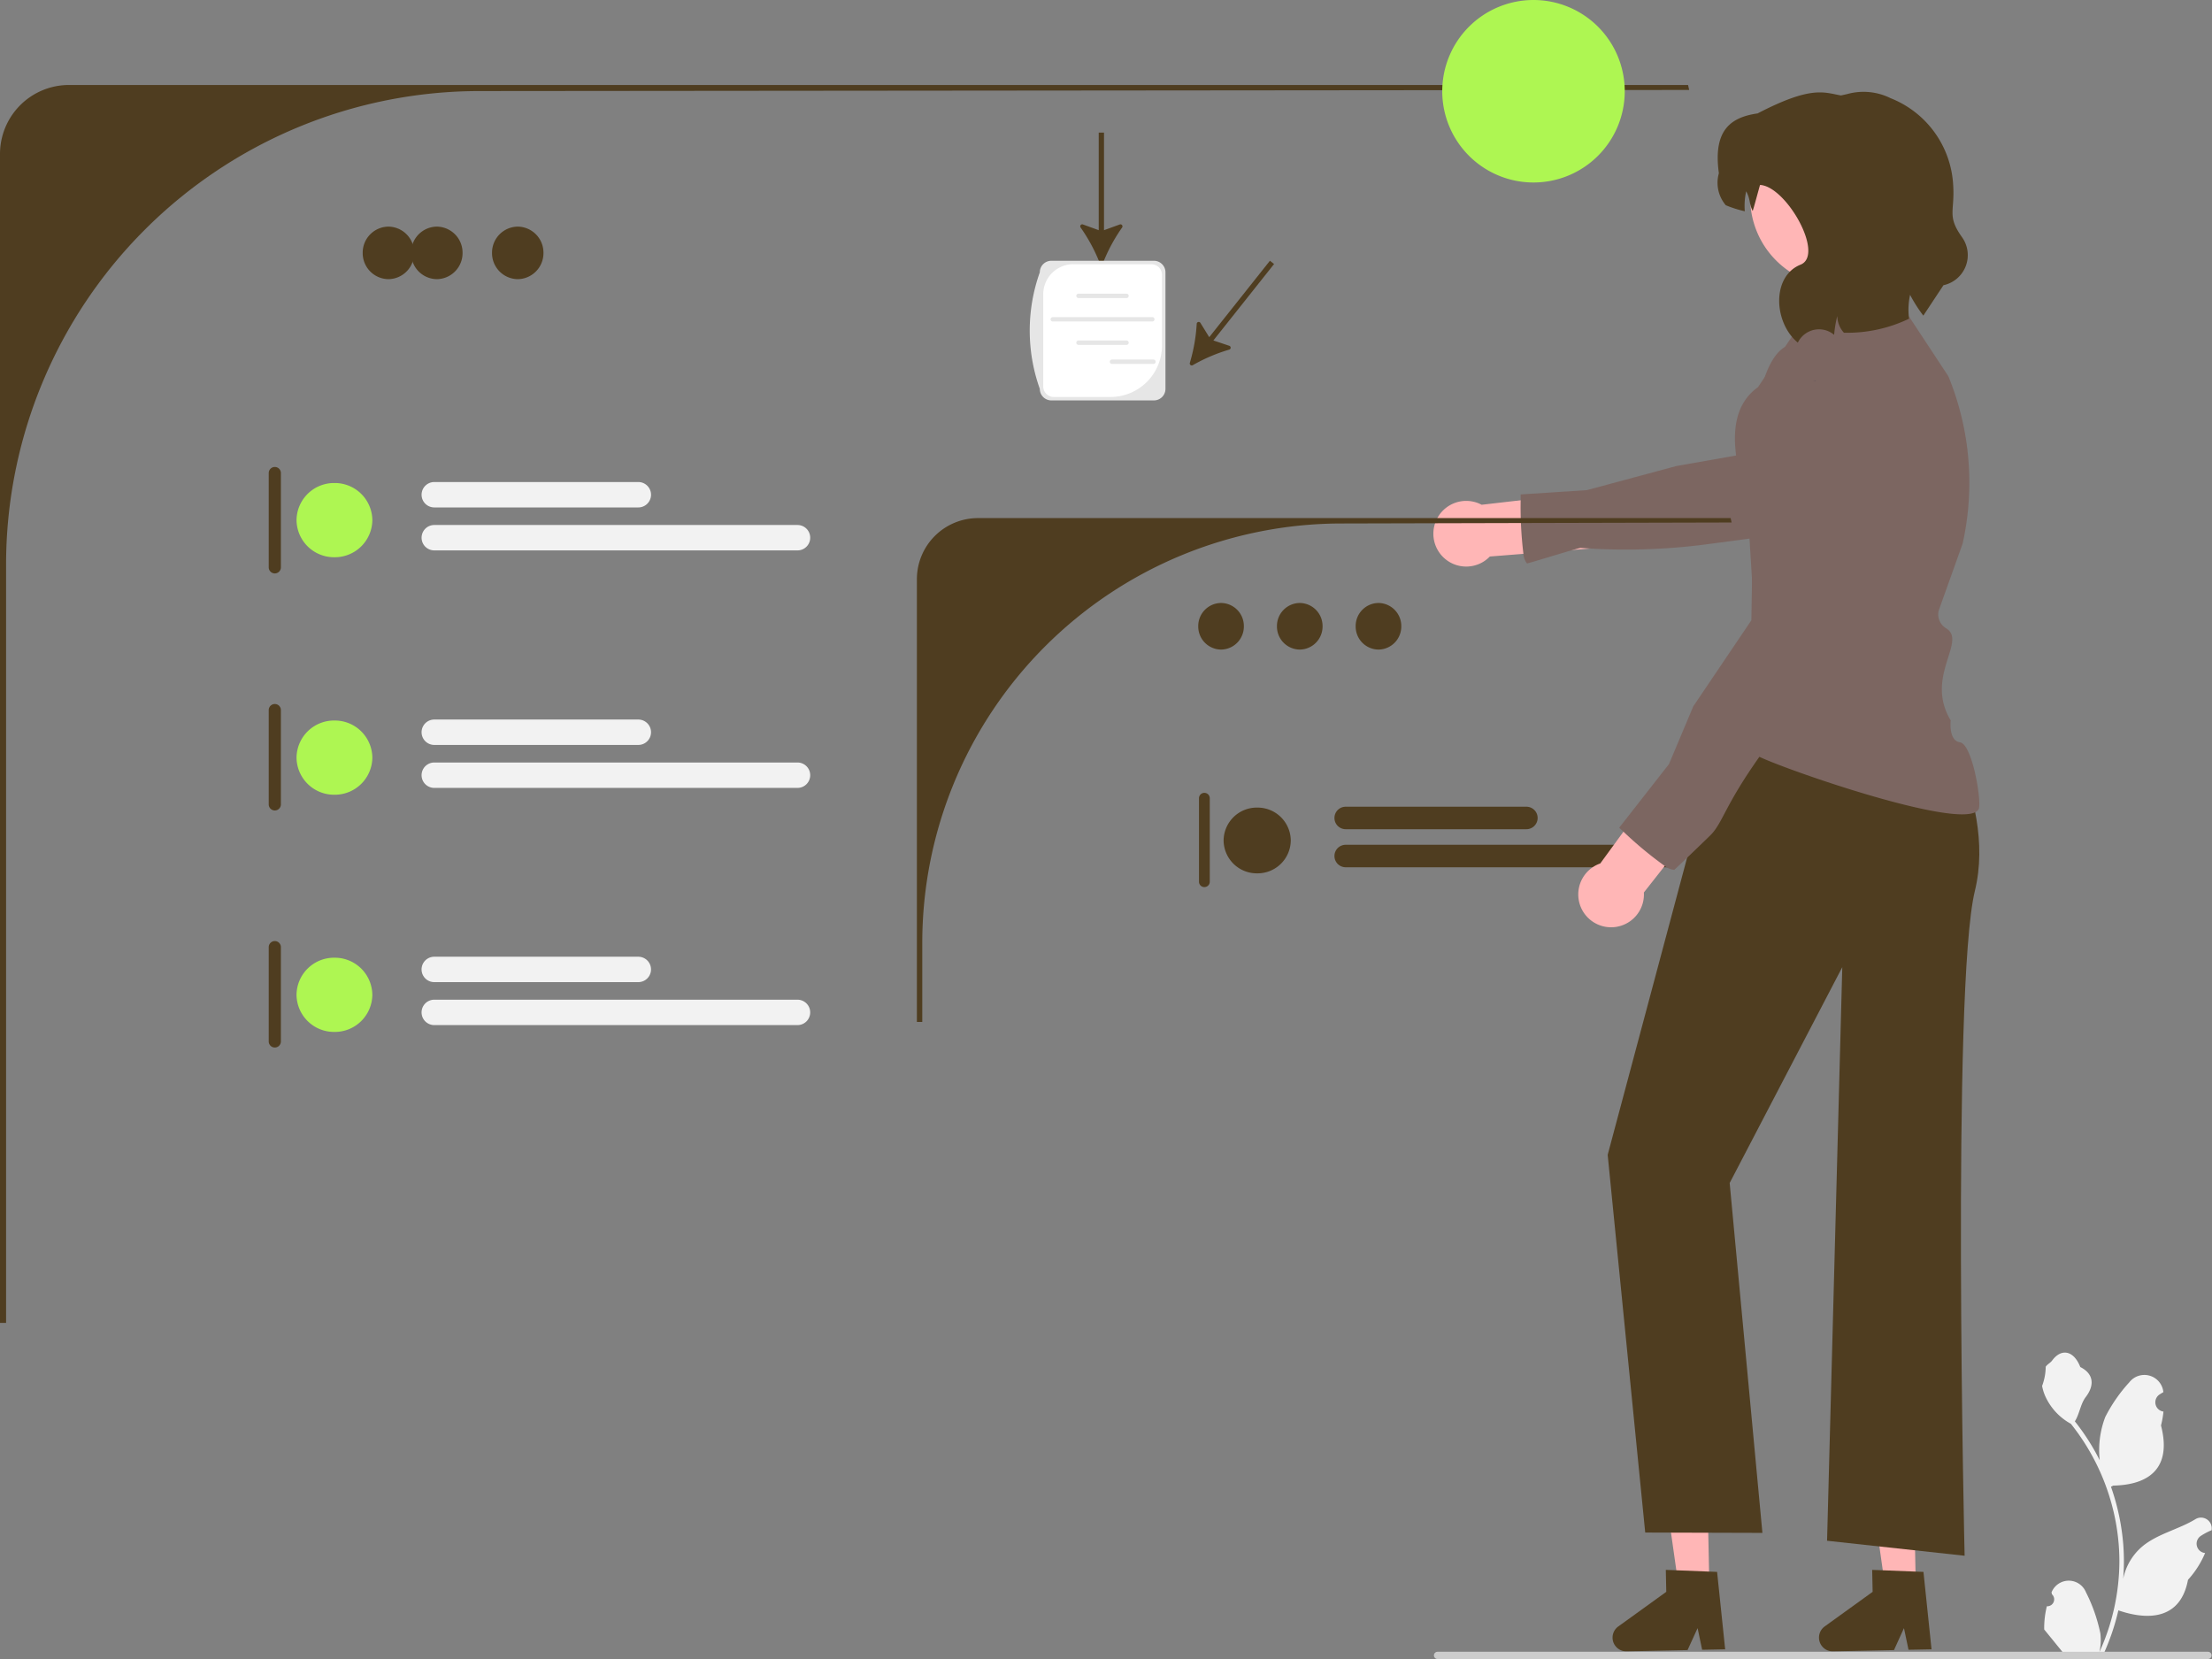 <svg id="undraw_start_building_re_xani" xmlns="http://www.w3.org/2000/svg" width="160" height="120" viewBox="0 0 160 120">
  <rect x="0" y="0" width="160" height="120" fill="#808080" stroke="none"/>
  <g id="グループ_10842" data-name="グループ 10842" transform="translate(116.292 47.302)">
    <g id="グループ_10840" data-name="グループ 10840" transform="translate(0.348 58.689)">
      <path id="パス_41764" data-name="パス 41764" d="M620.87,538.963l-2.219.046-1.237-8.727,3.275-.068Z" transform="translate(-613.867 -530.214)" fill="#ffb6b6"/>
      <path id="パス_41765" data-name="パス 41765" d="M600.143,571.968a.994.994,0,0,0,1.012.972l4.412-.092.727-1.588.329,1.565,1.665-.033-.584-5.6-.58-.022-2.366-.094-.763-.029.033,1.588-3.473,2.506A.992.992,0,0,0,600.143,571.968Z" transform="translate(-600.142 -559.484)" fill="#4f3d20"/>
    </g>
    <g id="グループ_10841" data-name="グループ 10841" transform="translate(15.281 58.689)">
      <path id="パス_41766" data-name="パス 41766" d="M693.581,538.963l-2.219.046-1.237-8.727,3.275-.068Z" transform="translate(-686.578 -530.214)" fill="#ffb6b6"/>
      <path id="パス_41767" data-name="パス 41767" d="M672.854,571.968a.994.994,0,0,0,1.012.972l4.412-.092L679,571.26l.329,1.565,1.665-.033-.584-5.6-.58-.022-2.366-.094-.763-.029.033,1.588-3.473,2.506A.992.992,0,0,0,672.854,571.968Z" transform="translate(-672.854 -559.484)" fill="#4f3d20"/>
    </g>
    <path id="パス_41768" data-name="パス 41768" d="M608.035,244.783l12.218-.339-.679,1.018,1.546,1.527s5.581,7.636,3.884,14.594-.742,48.089-.742,48.089l-9.949-1.084,1.1-41.49-8.145,15.612,2.368,25.309-8.477-.025-2.715-27.32Z" transform="translate(-598.448 -244.443)" fill="#4f3d20"/>
  </g>
  <path id="パス_41769" data-name="パス 41769" d="M391.328,52.98a.145.145,0,0,0,.269,0,12.272,12.272,0,0,1,1.365-2.52.145.145,0,0,0-.168-.222l-1.14.413V43.591h-.382V50.65l-1.141-.413a.145.145,0,0,0-.168.222A12.283,12.283,0,0,1,391.328,52.98Z" transform="translate(-311.798 -34.001)" fill="#4f3d20"/>
  <path id="パス_41770" data-name="パス 41770" d="M430.237,93.113a.145.145,0,0,0,.21.167,12.272,12.272,0,0,1,2.636-1.125.145.145,0,0,0,.007-.278l-1.15-.386,4.39-5.528-.3-.237-4.39,5.528-.637-1.033a.145.145,0,0,0-.269.07A12.281,12.281,0,0,1,430.237,93.113Z" transform="translate(-344.173 -66.865)" fill="#4f3d20"/>
  <g id="グループ_10843" data-name="グループ 10843" transform="translate(103.68 23.185)">
    <path id="パス_41771" data-name="パス 41771" d="M544.612,175.049l7.049-.813,1.026,3.962-7.483.594a2.375,2.375,0,1,1-.592-3.743Z" transform="translate(-541.119 -161.723)" fill="#ffb6b6"/>
    <path id="パス_41772" data-name="パス 41772" d="M600.746,121.547l-2.759-4.187a12.1,12.1,0,0,0-1.274,1.153l-.572.394-1.848,1.652-5.232,4.671-1.74,1.555-1.943.341-4.288.755-6.494,1.747-4.782.31c0,.1,0,.242,0,.422a27.674,27.674,0,0,0,.2,3.876,1.23,1.23,0,0,0,.257.693c.035.024,3.7-1.119,3.882-1.122a44.644,44.644,0,0,0,9-.247c2.983-.392,5.61-.748,6.714-.9l.024,0,.8-.387,8.767-4.246,2.647-1.283A20.166,20.166,0,0,0,600.746,121.547Z" transform="translate(-563.5 -117.36)" fill="#7c6661"/>
  </g>
  <path id="パス_41773" data-name="パス 41773" d="M4.992,27.941A4.992,4.992,0,0,0,0,32.933v84.55H.44V62.631a34.25,34.25,0,0,1,34.25-34.25l87.492-.08-.08-.36Z" transform="translate(0 -21.794)" fill="#4f3d20"/>
  <path id="パス_45643" data-name="パス 45643" d="M1.86,0a1.882,1.882,0,0,1,1.86,1.9A1.882,1.882,0,0,1,1.86,3.8,1.882,1.882,0,0,1,0,1.9,1.882,1.882,0,0,1,1.86,0Z" transform="translate(26.235 16.392)" fill="#4f3d20"/>
  <path id="パス_45644" data-name="パス 45644" d="M1.86,0a1.882,1.882,0,0,1,1.86,1.9A1.882,1.882,0,0,1,1.86,3.8,1.882,1.882,0,0,1,0,1.9,1.882,1.882,0,0,1,1.86,0Z" transform="translate(29.738 16.392)" fill="#4f3d20"/>
  <path id="パス_45645" data-name="パス 45645" d="M1.86,0a1.882,1.882,0,0,1,1.86,1.9A1.882,1.882,0,0,1,1.86,3.8,1.882,1.882,0,0,1,0,1.9,1.882,1.882,0,0,1,1.86,0Z" transform="translate(35.59 16.392)" fill="#4f3d20"/>
  <g id="グループ_10846" data-name="グループ 10846" transform="translate(66.32 37.475)">
    <path id="パス_41774" data-name="パス 41774" d="M315.246,185a4.422,4.422,0,0,0-4.422,4.422v32.023h.39v-5.714a30.341,30.341,0,0,1,30.341-30.341l28.2-.071-.071-.319Z" transform="translate(-310.823 -185)" fill="#4f3d20"/>
    <g id="グループ_10845" data-name="グループ 10845" transform="translate(20.406 19.874)">
      <path id="パス_41775" data-name="パス 41775" d="M415.917,286.973a.39.39,0,0,0-.39.39V293.4a.39.39,0,0,0,.78,0v-6.042A.39.39,0,0,0,415.917,286.973Z" transform="translate(-415.527 -286.973)" fill="#4f3d20"/>
      <g id="グループ_10844" data-name="グループ 10844" transform="translate(1.781 1.003)">
        <path id="パス_45646" data-name="パス 45646" d="M2.429,0A2.4,2.4,0,0,1,4.858,2.378,2.4,2.4,0,0,1,2.429,4.756,2.4,2.4,0,0,1,0,2.378,2.4,2.4,0,0,1,2.429,0Z" transform="translate(0 0.063)" fill="#4f3d20"/>
        <path id="パス_41776" data-name="パス 41776" d="M479.67,293.748H466.6a.813.813,0,1,1,0-1.627H479.67a.813.813,0,1,1,0,1.627Z" transform="translate(-457.769 -292.121)" fill="#4f3d20"/>
        <path id="パス_41777" data-name="パス 41777" d="M489.873,307.875H466.6a.813.813,0,1,1,0-1.627h23.278a.813.813,0,1,1,0,1.627Z" transform="translate(-457.769 -303.495)" fill="#4f3d20"/>
      </g>
    </g>
    <path id="パス_45647" data-name="パス 45647" d="M1.648,0A1.667,1.667,0,0,1,3.3,1.685,1.667,1.667,0,0,1,1.648,3.37,1.667,1.667,0,0,1,0,1.685,1.667,1.667,0,0,1,1.648,0Z" transform="translate(20.352 6.14)" fill="#4f3d20"/>
    <path id="パス_45648" data-name="パス 45648" d="M1.648,0A1.667,1.667,0,0,1,3.3,1.685,1.667,1.667,0,0,1,1.648,3.37,1.667,1.667,0,0,1,0,1.685,1.667,1.667,0,0,1,1.648,0Z" transform="translate(26.045 6.14)" fill="#4f3d20"/>
    <path id="パス_45649" data-name="パス 45649" d="M1.648,0A1.667,1.667,0,0,1,3.3,1.685,1.667,1.667,0,0,1,1.648,3.37,1.667,1.667,0,0,1,0,1.685,1.667,1.667,0,0,1,1.648,0Z" transform="translate(31.739 6.14)" fill="#4f3d20"/>
  </g>
  <path id="パス_41778" data-name="パス 41778" d="M88.794,169.406a.44.44,0,0,0-.44.44v6.82a.44.44,0,0,0,.88,0v-6.82A.44.44,0,0,0,88.794,169.406Z" transform="translate(-68.916 -135.629)" fill="#4f3d20"/>
  <g id="グループ_10847" data-name="グループ 10847" transform="translate(21.449 34.867)">
    <path id="パス_45650" data-name="パス 45650" d="M2.742,0A2.714,2.714,0,0,1,5.484,2.684,2.714,2.714,0,0,1,2.742,5.368,2.714,2.714,0,0,1,0,2.684,2.714,2.714,0,0,1,2.742,0Z" transform="translate(0 0.071)" fill="#aef652"/>
    <path id="パス_41779" data-name="パス 41779" d="M154.286,176.391H139.527a.918.918,0,0,1,0-1.837h14.759a.918.918,0,1,1,0,1.837Z" transform="translate(-129.563 -174.554)" fill="#f2f2f2"/>
    <path id="パス_41780" data-name="パス 41780" d="M165.8,190.518H139.527a.918.918,0,1,1,0-1.837H165.8a.918.918,0,0,1,0,1.837Z" transform="translate(-129.563 -185.573)" fill="#f2f2f2"/>
  </g>
  <path id="パス_41781" data-name="パス 41781" d="M88.794,255.406a.44.44,0,0,0-.44.44v6.82a.44.44,0,0,0,.88,0v-6.82A.44.44,0,0,0,88.794,255.406Z" transform="translate(-68.916 -204.483)" fill="#4f3d20"/>
  <g id="グループ_10848" data-name="グループ 10848" transform="translate(21.449 52.046)">
    <path id="パス_45651" data-name="パス 45651" d="M2.742,0A2.714,2.714,0,0,1,5.484,2.684,2.714,2.714,0,0,1,2.742,5.368,2.714,2.714,0,0,1,0,2.684,2.714,2.714,0,0,1,2.742,0Z" transform="translate(0 0.071)" fill="#aef652"/>
    <path id="パス_41782" data-name="パス 41782" d="M154.286,262.391H139.527a.918.918,0,0,1,0-1.837h14.759a.918.918,0,1,1,0,1.837Z" transform="translate(-129.563 -260.554)" fill="#f2f2f2"/>
    <path id="パス_41783" data-name="パス 41783" d="M165.8,276.518H139.527a.918.918,0,1,1,0-1.837H165.8a.918.918,0,0,1,0,1.837Z" transform="translate(-129.563 -271.573)" fill="#f2f2f2"/>
  </g>
  <g id="グループ_10850" data-name="グループ 10850" transform="translate(19.438 68.07)">
    <path id="パス_41784" data-name="パス 41784" d="M88.794,341.406a.44.44,0,0,0-.44.44v6.82a.44.44,0,0,0,.88,0v-6.82A.44.44,0,0,0,88.794,341.406Z" transform="translate(-88.354 -341.406)" fill="#4f3d20"/>
    <g id="グループ_10849" data-name="グループ 10849" transform="translate(2.01 1.133)">
      <path id="パス_45652" data-name="パス 45652" d="M2.742,0A2.714,2.714,0,0,1,5.484,2.684,2.714,2.714,0,0,1,2.742,5.368,2.714,2.714,0,0,1,0,2.684,2.714,2.714,0,0,1,2.742,0Z" transform="translate(0 0.071)" fill="#aef652"/>
      <path id="パス_41785" data-name="パス 41785" d="M154.286,348.391H139.527a.918.918,0,0,1,0-1.837h14.759a.918.918,0,1,1,0,1.837Z" transform="translate(-129.563 -346.554)" fill="#f2f2f2"/>
      <path id="パス_41786" data-name="パス 41786" d="M165.8,362.518H139.527a.918.918,0,1,1,0-1.837H165.8a.918.918,0,1,1,0,1.837Z" transform="translate(-129.563 -357.573)" fill="#f2f2f2"/>
    </g>
  </g>
  <path id="パス_41787" data-name="パス 41787" d="M657.928,139.507c-.272,2.072-14.377-2.834-16.06-3.74-3.148-1.692.146.043.146.043l-.366-10.384-.382-6.187s-.213-1.643-.66-3.74c-.1-.471-.209-1.016-.277-1.6-.194-1.67-.046-3.61,1.6-4.785l5.731-8.545,2.823-.165,2.457,3.729,2.759,4.187a20.257,20.257,0,0,1,1.034,12.111L655,125.279a1.178,1.178,0,0,0,.541,1.278c1.539.931-1.576,3.49.33,6.66,0,0-.178,1.456.671,1.584S658.043,138.635,657.928,139.507Z" transform="translate(-514.771 -81.108)" fill="#7c6661"/>
  <g id="グループ_10851" data-name="グループ 10851" transform="translate(114.16 24.891)">
    <path id="パス_41788" data-name="パス 41788" d="M590.349,280.434l4.185-5.73,3.607,1.934-4.641,5.9a2.375,2.375,0,1,1-3.152-2.1Z" transform="translate(-588.754 -242.874)" fill="#ffb6b6"/>
    <path id="パス_41789" data-name="パス 41789" d="M618.52,131.438a8.009,8.009,0,0,0-3.3-1.388c-1.679-.293-2.621,2.123-2.991,4.48a13.787,13.787,0,0,0-.162,2.961l-.1.69-.058,3.57L611.77,150l-4.2,6.224-1.76,4.18-3.6,4.6c.07.068.177.166.31.29a27.823,27.823,0,0,0,2.986,2.478,1.249,1.249,0,0,0,.683.28c.041-.009,2.574-2.448,2.7-2.585.84-.914,1.005-2.142,3.545-5.709,2.313-3.246,4.569-6.475,5.384-7.643l.015-.021,3.662-12.077.333-1.095A8.05,8.05,0,0,0,618.52,131.438Z" transform="translate(-599.249 -130.025)" fill="#7c6661"/>
  </g>
  <path id="パス_41790" data-name="パス 41790" d="M666.247,137.238l-.02-.008c-.057,0-.113.008-.167.008Z" transform="translate(-534.893 -109.703)" fill="#2f2e41"/>
  <path id="パス_45653" data-name="パス 45653" d="M6.4,0A6.4,6.4,0,1,1,0,6.4,6.4,6.4,0,0,1,6.4,0Z" transform="translate(126.597 7.916)" fill="#ffb6b6"/>
  <path id="パス_41791" data-name="パス 41791" d="M634.622,36.107c-.432-3.1.828-4.051,2.8-4.333,3.9-2.026,4.792-1.517,6.029-1.3l.454-.1a4.4,4.4,0,0,1,3.14.3,7.168,7.168,0,0,1,4.523,6.275c.131,1.922-.472,2.221.643,3.782a2.226,2.226,0,0,1-1.345,3.469l-1.456,2.2a10.283,10.283,0,0,1-.959-1.506,5.126,5.126,0,0,0-.075,1.729,10.309,10.309,0,0,1-4.711,1.014,1.859,1.859,0,0,1-.48-1.212,8.621,8.621,0,0,0-.227,1.364,1.7,1.7,0,0,0-2.626.565c-1.76-1.459-1.9-4.8.194-5.639,1.77-.708-1.022-5.667-2.926-5.768-.012,0-.519,1.917-.537,1.881-.269-.537-.146-.832-.467-1.42a4.861,4.861,0,0,0-.1,1.443,8.032,8.032,0,0,1-1.376-.437,2.509,2.509,0,0,1-.5-2.308Z" transform="translate(-510.29 -23.57)" fill="#4f3d20"/>
  <path id="パス_41792" data-name="パス 41792" d="M741.637,515.841a.5.5,0,0,0,.362-.865l-.034-.136.014-.033a1.341,1.341,0,0,1,2.473.009,11.909,11.909,0,0,1,1.046,2.98,3.967,3.967,0,0,1-.07,1.364,15.9,15.9,0,0,0,1.447-6.6,15.372,15.372,0,0,0-.1-1.712q-.079-.7-.219-1.388a16.087,16.087,0,0,0-3.19-6.818,4.281,4.281,0,0,1-1.781-1.847,3.266,3.266,0,0,1-.3-.892,4.03,4.03,0,0,0,.261-1.39c.121-.183.337-.274.469-.453.656-.89,1.56-.734,2.032.475,1.008.509,1.018,1.353.4,2.164-.393.516-.448,1.215-.793,1.768.036.045.073.09.108.135a16.193,16.193,0,0,1,1.69,2.677,6.73,6.73,0,0,1,.4-3.126,11.27,11.27,0,0,1,1.74-2.511,1.381,1.381,0,0,1,2.461.678l0,.035q-.141.08-.277.169a.677.677,0,0,0,.273,1.232l.014,0a6.746,6.746,0,0,1-.178,1.008c.814,3.15-.944,4.3-3.454,4.348-.055.028-.109.057-.165.084a16.521,16.521,0,0,1,.89,4.186,15.669,15.669,0,0,1-.011,2.531l0-.03a4.142,4.142,0,0,1,1.414-2.391c1.088-.894,2.625-1.223,3.8-1.941a.777.777,0,0,1,1.19.756l0,.031a4.546,4.546,0,0,0-.51.246q-.142.08-.277.169a.677.677,0,0,0,.273,1.232l.014,0,.028,0a6.743,6.743,0,0,1-1.24,1.942c-.509,2.749-2.7,3.01-5.036,2.21h0a16.523,16.523,0,0,1-1.11,3.24h-3.965c-.014-.044-.027-.089-.04-.134a4.507,4.507,0,0,0,1.1-.065c-.294-.361-.588-.725-.882-1.086a.242.242,0,0,1-.019-.021c-.149-.185-.3-.368-.449-.553h0a6.6,6.6,0,0,1,.193-1.681Z" transform="translate(-593.574 -399.655)" fill="#f2f2f2"/>
  <path id="パス_41793" data-name="パス 41793" d="M541.306,596.127a.261.261,0,0,0,.262.262h55.725a.262.262,0,1,0,0-.524H541.567A.261.261,0,0,0,541.306,596.127Z" transform="translate(-437.585 -476.388)" fill="#ccc"/>
  <g id="グループ_10853" data-name="グループ 10853" transform="translate(74.483 18.862)">
    <path id="パス_41794" data-name="パス 41794" d="M382.18,104.9h-7.419a.836.836,0,0,1-.835-.835,12.562,12.562,0,0,1,0-8.431.836.836,0,0,1,.835-.835h7.419a.836.836,0,0,1,.835.835v8.431A.836.836,0,0,1,382.18,104.9Z" transform="translate(-373.197 -94.799)" fill="#e6e6e6"/>
    <path id="パス_41795" data-name="パス 41795" d="M379.815,95.93a2.176,2.176,0,0,0-2.176,2.176v6.663a.765.765,0,0,0,.765.765h4.1a3.724,3.724,0,0,0,3.724-3.724V96.7a.765.765,0,0,0-.765-.765h-5.65Z" transform="translate(-376.662 -95.682)" fill="#fff"/>
    <g id="グループ_10852" data-name="グループ 10852" transform="translate(1.505 2.381)">
      <path id="パス_41796" data-name="パス 41796" d="M392.142,105.941h-3.473a.159.159,0,1,1,0-.318h3.473a.159.159,0,0,1,0,.318Z" transform="translate(-386.646 -105.624)" fill="#e6e6e6"/>
      <path id="パス_41797" data-name="パス 41797" d="M392.142,121.334h-3.473a.159.159,0,1,1,0-.318h3.473a.159.159,0,0,1,0,.318Z" transform="translate(-386.646 -117.63)" fill="#e6e6e6"/>
      <path id="パス_41798" data-name="パス 41798" d="M387.4,113.643h-7.2a.159.159,0,1,1,0-.318h7.2a.159.159,0,0,1,0,.318Z" transform="translate(-380.037 -111.631)" fill="#e6e6e6"/>
    </g>
    <path id="パス_41799" data-name="パス 41799" d="M402.661,127.592h-3a.159.159,0,1,1,0-.318h3a.159.159,0,0,1,0,.318Z" transform="translate(-393.711 -120.13)" fill="#e6e6e6"/>
  </g>
  <path id="パス_45654" data-name="パス 45654" d="M6.6,0A6.6,6.6,0,1,1,0,6.6,6.6,6.6,0,0,1,6.6,0Z" transform="translate(104.322)" fill="#aef652"/>
</svg>
